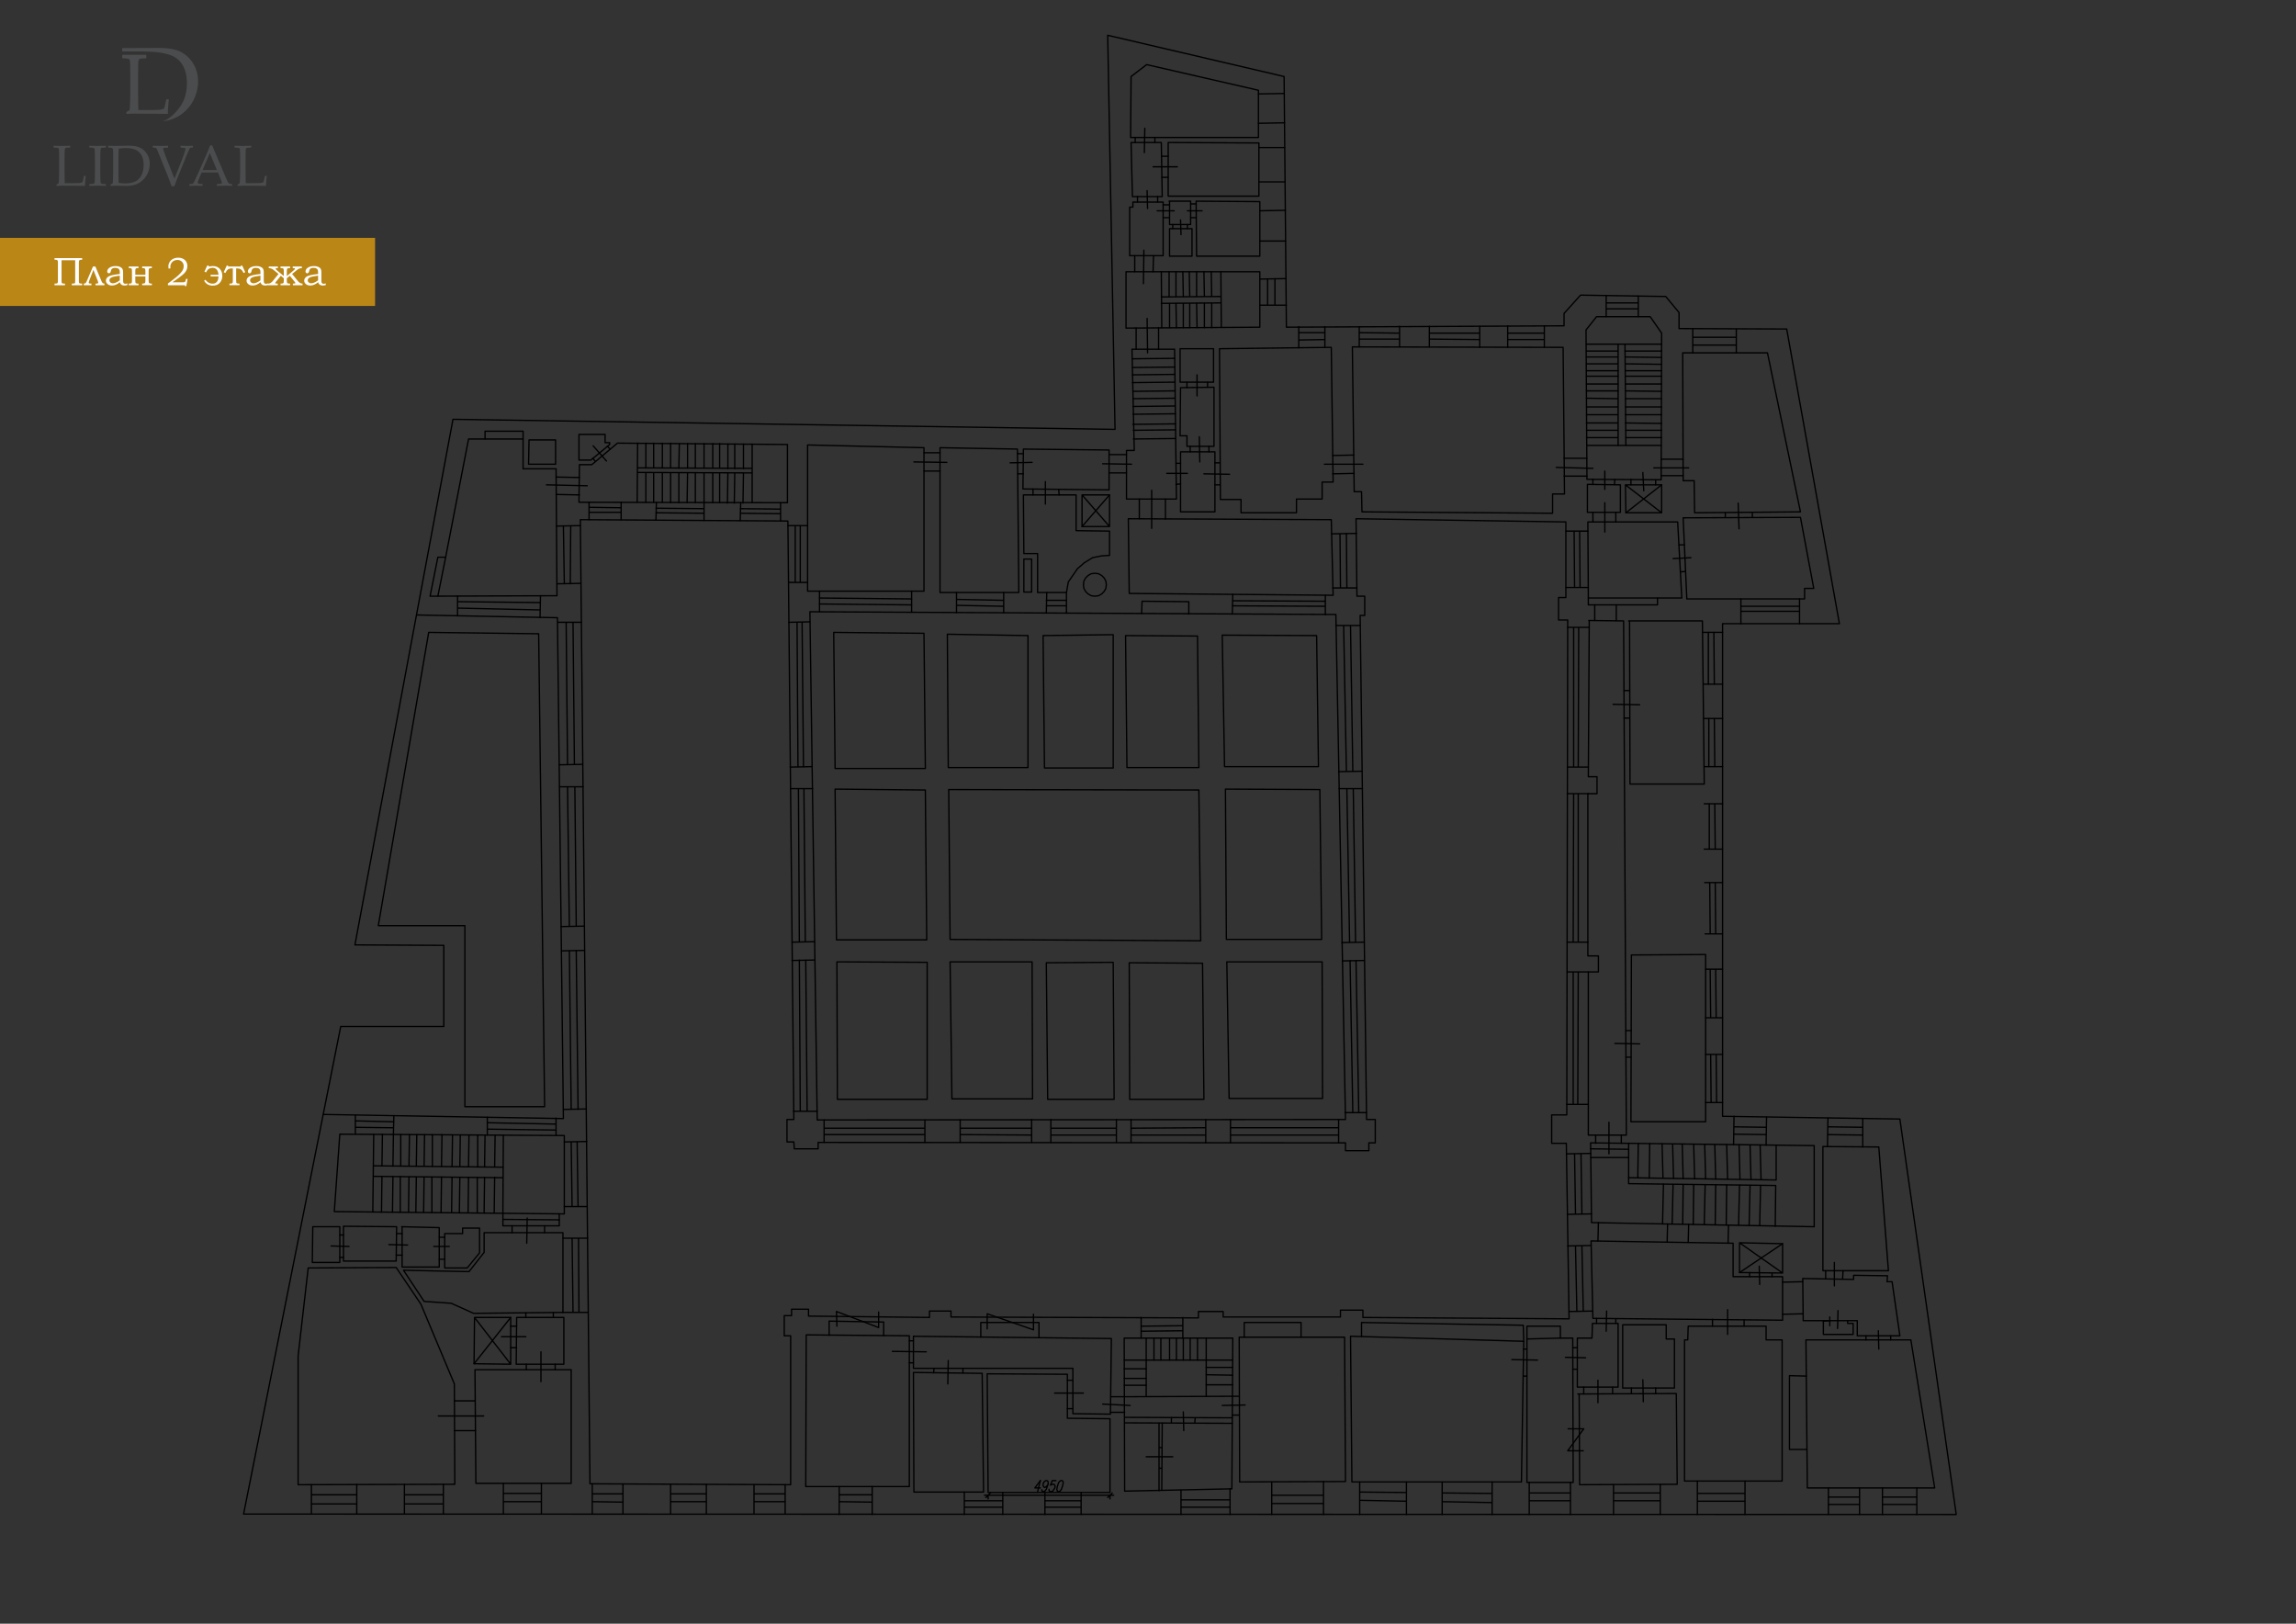 <?xml version="1.0" encoding="UTF-8"?> <!-- Creator: CorelDRAW 2017 --> <svg xmlns="http://www.w3.org/2000/svg" xmlns:xlink="http://www.w3.org/1999/xlink" xml:space="preserve" width="297mm" height="210mm" style="shape-rendering:geometricPrecision; text-rendering:geometricPrecision; image-rendering:optimizeQuality; fill-rule:evenodd; clip-rule:evenodd" viewBox="0 0 2970000 2100000"><rect x="0" y="0" width="2970000" height="2100000" fill="#333333" stroke="none"/> <defs> <style type="text/css"> <![CDATA[ .str0 {stroke:black;stroke-width:1693;stroke-linecap:round;stroke-linejoin:round;stroke-miterlimit:10} .str1 {stroke:black;stroke-width:1693;stroke-linecap:round;stroke-linejoin:bevel;stroke-miterlimit:10} .fil3 {fill:none;fill-rule:nonzero} .fil1 {fill:#BA8616} .fil2 {fill:#FEFEFE;fill-rule:nonzero} .fil0 {fill:#4B4C4D;fill-rule:nonzero} ]]> </style> </defs> <g id="Слой_x0020_1">  <g id="лого"> <g> <path class="fil0" d="M158071 62671l526 -480c16239,-151 30915,-9 46827,-166 8946,0 16268,846 21988,2517 5720,1693 10799,4598 15238,8717 4462,4141 7825,8946 10136,14414 2288,5469 3455,11326 3455,17527 0,6040 -1053,12012 -3158,17892 -2104,5903 -5079,11188 -8946,15856 -3866,4667 -8282,8442 -13201,11302 -4943,2860 -9908,4760 -14850,5721 -2020,390 -4059,702 -6115,934l376 -131c10709,-2676 22689,-16807 26858,-26040 3066,-6819 4621,-14529 4621,-23109 0,-12653 -3386,-22468 -10135,-29447 -13978,-14404 -49189,-11176 -73094,-11686l-526 -480 0 -3341z"></path> <path class="fil0" d="M158112 71244l435 -381 30247 -6 417 380 0 3740 -417 381c-2445,72 -4329,181 -5651,308 -1341,144 -2301,416 -2898,797 -598,398 -997,1304 -1196,2735 -199,1431 -290,3423 -290,5977l-108 12208 0 23456c0,5869 36,9962 108,12299l272 9183 10813 0c8640,0 14020,-109 16157,-308 2138,-217 4202,-742 6195,-1539 380,-888 942,-2935 1666,-6104 725,-3188 1105,-5036 1141,-5525l471 -416 2609 0 362 416c-272,1413 -580,4148 -870,8223 -308,4076 -452,7354 -452,9872l-417 417c-6720,-200 -15559,-308 -26481,-308l-15505 -109c-3532,0 -7136,145 -10813,417l-435 -417 0 -1757 435 -525c2191,-1141 3387,-1830 3604,-2065 199,-254 435,-2536 652,-6847 236,-4311 344,-9527 344,-15595l0 -22768 -90 -10361c-36,-4021 -145,-6629 -308,-7788 -145,-1178 -399,-1956 -743,-2337 -326,-398 -978,-706 -1938,-960 -942,-253 -3132,-428 -6881,-573l-435 -380 0 -3740z"></path> <path class="fil0" d="M69234 188741l300 -262c6041,200 9536,300 10460,300 823,0 4318,-100 10497,-300l287 262 0 1823 -287 262c-1685,50 -2983,125 -3894,212 -924,100 -1586,287 -1998,549 -412,275 -686,899 -823,1885 -138,986 -200,2359 -200,4119l-75 8413 0 16165c0,4044 25,6865 75,8475l187 6328 7452 0c5954,0 9661,-74 11134,-212 1473,-149 2896,-511 4269,-1061 262,-611 649,-2022 1148,-4206 500,-2197 762,-3470 787,-3807l324 -287 1798 0 249 287c-187,973 -399,2858 -599,5667 -212,2808 -312,5067 -312,6802l-287 287c-4631,-137 -10722,-212 -18249,-212l-10685 -75c-2434,0 -4917,100 -7451,287l-300 -287 0 -1210 300 -362c1510,-787 2334,-1261 2483,-1423 138,-175 300,-1748 450,-4718 162,-2971 237,-6566 237,-10748l0 -15690 -62 -7140c-25,-2771 -100,-4568 -213,-5367 -100,-811 -274,-1348 -511,-1610 -225,-275 -674,-487 -1336,-662 -649,-174 -2272,-299 -4855,-399l-300 -262 0 -1823zm46558 -262l4569 150c2996,100 4968,150 5891,150 824,0 4319,-100 10498,-300l287 262 0 1823 -287 262c-1685,50 -2983,125 -3895,212 -923,100 -1585,287 -1997,549 -412,275 -686,899 -824,1885 -137,986 -199,2359 -199,4119l-75 8413 0 16926 37 7127c25,2759 100,4544 225,5343 112,811 287,1348 524,1610 237,274 674,499 1336,674 661,187 2284,325 4868,424l287 213 0 1834 -287 287c-125,0 -2272,-62 -6441,-212 -1735,-49 -3083,-75 -4057,-75 -761,0 -4244,100 -10460,287l-299 -287 0 -1834 299 -213c2272,-99 3782,-224 4531,-361 762,-150 1261,-338 1523,-575 250,-224 462,-724 624,-1473 150,-761 250,-2446 262,-5055l38 -7714 0 -16926 -63 -7140c-25,-2771 -99,-4568 -212,-5367 -100,-811 -274,-1348 -512,-1610 -224,-275 -674,-487 -1323,-662 -661,-174 -2284,-299 -4868,-399l-299 -262 0 -1823 299 -262zm24166 262l287 -262c4219,200 7102,300 8637,300l17113 -374c4881,0 8875,461 11996,1372 3120,924 5892,2510 8313,4756 2434,2259 4269,4881 5530,7864 1248,2983 1884,6179 1884,9561 0,3296 -574,6553 -1722,9761 -1149,3221 -2771,6104 -4881,8650 -2109,2547 -4518,4606 -7202,6167 -2696,1560 -5405,2596 -8101,3120 -2708,525 -5479,786 -8300,786 -1910,0 -5493,-62 -10760,-212 -1723,-49 -2871,-75 -3433,-75 -1685,0 -3719,100 -6103,287l-300 -287 0 -1210 300 -362c1435,-737 2259,-1186 2459,-1373 212,-175 387,-2309 511,-6404 137,-4081 212,-7189 212,-9336l0 -13419 -37 -8300c0,-1810 -25,-3283 -75,-4406 -50,-1136 -137,-1948 -262,-2434 -125,-487 -262,-837 -412,-1024 -162,-200 -424,-362 -774,-499 -349,-138 -961,-250 -1810,-350l-2783 -212 -287 -262 0 -1823zm13530 47720c2484,487 5355,736 8588,736 5679,0 10223,-948 13631,-2858 3395,-1897 5941,-4719 7626,-8451 1673,-3719 2522,-7926 2522,-12606 0,-6903 -1848,-12258 -5530,-16065 -3682,-3795 -9474,-5705 -17400,-5705 -3271,0 -6416,250 -9437,737 -199,3994 -299,8513 -299,13531l0 11483 75 10747c0,2097 75,4918 224,8451zm68502 4356c-374,-1073 -1897,-5168 -4581,-12295l-12432 -30756c-1410,-3507 -2297,-5492 -2671,-5979 -362,-474 -1822,-799 -4381,-961l-325 -337 0 -1673 325 -337c3732,200 6902,300 9511,300 2434,0 5667,-100 9686,-300l287 300 0 2010 -287 287c-2946,0 -4706,100 -5280,274 -574,187 -861,537 -861,1049 0,287 387,1585 1173,3894 774,2297 1473,4244 2085,5829l11446 28934 9536 -23991c662,-1635 1623,-4269 2896,-7901 1261,-3632 1898,-5817 1898,-6553 0,-599 -300,-999 -899,-1161 -599,-175 -2384,-387 -5355,-624l-325 -300 0 -1747 325 -300c4269,200 6990,300 8151,300 949,0 3420,-100 7389,-300l300 300 0 1747 -300 300c-1747,75 -2808,200 -3183,399 -362,200 -686,575 -961,1136 -287,562 -1161,2484 -2621,5779l-11409 28086c-2559,6265 -4381,11121 -5442,14591l-3695 0zm23404 -375l-324 -287 0 -1897 324 -299c1773,-25 2921,-113 3433,-275 512,-150 974,-474 1373,-949 399,-474 1211,-2034 2434,-4656l3844 -8338 9949 -22530c1872,-4419 3732,-8825 5592,-13243l2371 0 15615 36722 2085 4893c612,1398 1311,2908 2110,4544 786,1622 1335,2596 1635,2883 312,287 686,524 1136,674 449,162 1460,250 3020,275l287 299 0 1897 -287 287c-2583,-212 -4918,-324 -6990,-324 -4044,125 -8088,237 -12132,324l-300 -287 0 -1897 300 -299c2733,-50 4431,-163 5117,-350 687,-175 1024,-599 1024,-1261 0,-536 -175,-1235 -512,-2122l-4493 -11146 -21183 0 -3981 9362c-712,1685 -1062,2908 -1062,3694 0,612 325,1061 987,1348 661,300 2321,450 4980,475l324 299 0 1897 -299 287c-3146,-187 -5892,-287 -8263,-287 -2684,0 -5380,100 -8114,287zm16676 -20508l18499 0 -9174 -22056 -9325 22056zm41316 -31193l300 -262c6041,200 9536,300 10460,300 824,0 4319,-100 10498,-300l287 262 0 1823 -287 262c-1685,50 -2984,125 -3895,212 -923,100 -1585,287 -1997,549 -412,275 -687,899 -824,1885 -137,986 -200,2359 -200,4119l-74 8413 0 16165c0,4044 25,6865 74,8475l188 6328 7451 0c5955,0 9662,-74 11135,-212 1473,-149 2896,-511 4268,-1061 263,-611 650,-2022 1149,-4206 499,-2197 761,-3470 786,-3807l325 -287 1797 0 250 287c-187,973 -400,2858 -599,5667 -212,2808 -312,5067 -312,6802l-287 287c-4631,-137 -10723,-212 -18249,-212l-10685 -75c-2434,0 -4918,100 -7452,287l-299 -287 0 -1210 299 -362c1510,-787 2334,-1261 2484,-1423 137,-175 300,-1748 449,-4718 163,-2971 238,-6566 238,-10748l0 -15690 -63 -7140c-25,-2771 -100,-4568 -212,-5367 -100,-811 -275,-1348 -512,-1610 -224,-275 -674,-487 -1335,-662 -649,-174 -2272,-299 -4856,-399l-300 -262 0 -1823z"></path> </g> <polygon class="fil1" points="-4736,307629 485171,307629 485171,395682 -4736,395682 "></polygon> <path class="fil2" d="M97264 336593l-17633 0 0 26759c0,1576 180,2536 539,2887 360,351 1346,531 2956,531l926 0 0 2108 -13521 0 0 -2108 857 0c1491,0 2442,-154 2870,-462 429,-309 643,-1209 643,-2682l0 -24154c0,-1457 -197,-2408 -600,-2845 -402,-437 -1191,-651 -2365,-651l-1405 0 0 -2108 35781 0 0 2108 -1208 0c-1268,0 -2091,223 -2476,677 -386,454 -583,1397 -583,2819l0 23880c0,1593 180,2561 531,2904 351,343 1345,514 2982,514l754 0 0 2108 -13418 0 0 -2108 977 0c1242,0 2065,-77 2468,-223 394,-154 651,-394 762,-728 111,-334 163,-1259 163,-2767l0 -26459zm11104 32285l0 -2108c1071,0 1851,-214 2339,-642 480,-429 1020,-1337 1602,-2725l7969 -18739 3110 0 8003 19159c385,925 831,1645 1336,2168 515,522 1303,779 2374,779l0 2108 -11516 0 0 -2108 703 0c1088,0 1825,-85 2210,-265 377,-172 574,-532 574,-1071 0,-420 -188,-1097 -556,-2031l-5681 -14317 -5535 14308c-369,926 -557,1577 -557,1971 0,934 780,1405 2339,1405l1208 0 0 2108 -9922 0zm46586 -14497l-43 -2742c0,-1859 -523,-3188 -1560,-3984 -1036,-797 -2510,-1191 -4404,-1191 -934,0 -1756,111 -2459,334 -711,231 -1276,540 -1696,934 -429,394 -746,839 -951,1336 -77,189 -283,891 -600,2134 -386,1499 -1165,2253 -2339,2253 -669,0 -1208,-222 -1620,-659 -411,-446 -617,-1046 -617,-1791 0,-1105 412,-2185 1234,-3239 814,-1062 2065,-1936 3753,-2630 1679,-694 3667,-1037 5964,-1037 2142,0 3975,325 5492,985 1525,660 2647,1611 3367,2845 506,848 754,2399 754,4644l0 9630c0,1363 43,2254 129,2674 180,719 505,1251 968,1610 454,360 1054,540 1791,540 771,0 1696,-171 2767,-522l0 2185c-1397,402 -2639,599 -3753,599 -1191,0 -2193,-163 -3007,-497 -814,-334 -1483,-822 -1997,-1465 -522,-642 -856,-1414 -1011,-2296 -2005,1568 -3821,2673 -5449,3307 -1619,634 -3264,951 -4918,951 -2305,0 -4181,-625 -5621,-1876 -1439,-1251 -2159,-2716 -2159,-4404 0,-1020 266,-1979 797,-2896 531,-917 1336,-1731 2416,-2434 1088,-694 2793,-1311 5107,-1850 2322,-532 5543,-1011 9665,-1448zm-18 2159c-3907,565 -6323,959 -7248,1174 -1842,420 -3153,882 -3942,1379 -796,506 -1362,1045 -1696,1620 -334,574 -506,1191 -506,1842 0,651 189,1276 566,1885 377,617 917,1096 1602,1448 694,351 1422,522 2202,522 1088,0 2331,-257 3710,-779 1380,-514 3145,-1525 5304,-3025l8 -6066zm24240 10230l0 2108 -12596 0 0 -2108 626 0c1139,0 1936,-103 2382,-300 454,-205 754,-497 891,-882 145,-386 214,-1380 214,-2990l0 -11653c0,-1560 -60,-2528 -188,-2913 -129,-386 -412,-694 -866,-917 -454,-231 -1259,-343 -2433,-343l-626 0 0 -2108 12596 0 0 2108 -652 0c-1191,0 -1979,94 -2373,274 -394,189 -677,514 -865,994 -180,471 -275,1328 -275,2562l0 4755 13058 0 0 -4755c0,-1799 -265,-2887 -788,-3264 -531,-377 -1457,-566 -2776,-566l-651 0 0 -2108 12595 0 0 2108 -874 0c-1388,0 -2288,214 -2690,651 -403,437 -600,1423 -600,2965l0 12792c0,1542 197,2519 600,2948 402,428 1302,642 2690,642l874 0 0 2108 -12595 0 0 -2108 651 0c1319,0 2245,-188 2776,-557 523,-368 788,-1456 788,-3264l0 -5432 -13058 0 0 5432c0,1208 86,2056 266,2536 171,488 463,823 865,1011 403,180 1191,274 2382,274l652 0zm41289 -19689l-2442 308c-137,-1182 -206,-2159 -206,-2905 0,-1970 540,-3838 1611,-5595 1071,-1747 2562,-3118 4473,-4104 1919,-985 4112,-1482 6589,-1482 2399,0 4498,463 6306,1388 1808,934 3187,2202 4155,3813 960,1619 1440,3461 1440,5535 0,1748 -317,3376 -943,4875 -625,1491 -1636,3008 -3024,4524 -1037,1140 -3136,2879 -6298,5218 -3984,2973 -7043,5133 -9168,6469l13024 0c1534,0 2536,-146 3007,-428 651,-369 1088,-1226 1328,-2562l223 -1431 2159 0 -1696 9408 -1594 0 -274 -1234 -21935 0 0 -2159 4019 -3025c3050,-2253 5286,-3984 6717,-5183 2691,-2271 4730,-4207 6092,-5818 1363,-1611 2305,-3068 2819,-4361 506,-1294 763,-2648 763,-4062 0,-2356 -763,-4284 -2279,-5783 -1517,-1500 -3488,-2254 -5921,-2254 -1739,0 -3299,377 -4661,1131 -1362,746 -2442,1800 -3230,3153 -788,1354 -1183,2811 -1183,4387 0,583 43,1311 129,2177zm62179 8276c-506,-5963 -3102,-8945 -7806,-8945 -1654,0 -3170,394 -4541,1174 -1380,780 -2605,2356 -3693,4738l-2159 -1002 3598 -7840 1748 0 729 1311c1919,-463 3538,-694 4875,-694 3719,0 6683,1199 8885,3590 2202,2390 3299,5398 3299,9022 0,3616 -1071,6641 -3222,9082 -2150,2434 -5226,3650 -9228,3650 -4901,0 -8602,-2099 -11095,-6306l1645 -1353c2433,3393 5475,5089 9150,5089 4979,0 7583,-3119 7815,-9356l-10179 0 0 -2160 10179 0zm18507 -8174l-1405 0c-2133,0 -3796,463 -4987,1380 -1191,925 -2262,2433 -3221,4532l-2159 -1028 3907 -8585 1748 0 171 1182 16185 0 197 -1182 1748 0 3907 8585 -2159 1028c-1037,-2210 -2159,-3752 -3350,-4618 -1191,-865 -2810,-1294 -4858,-1294l-1405 0 0 15423c0,1568 68,2545 205,2930 137,386 429,686 891,909 454,214 1320,325 2588,325l634 0 0 2108 -12955 0 0 -2108 634 0c1234,0 2082,-94 2528,-291 445,-189 754,-488 916,-891 163,-403 240,-1397 240,-2982l0 -15423zm35764 7198l-43 -2742c0,-1859 -523,-3188 -1560,-3984 -1036,-797 -2510,-1191 -4404,-1191 -934,0 -1756,111 -2459,334 -711,231 -1276,540 -1696,934 -429,394 -746,839 -951,1336 -77,189 -283,891 -600,2134 -386,1499 -1165,2253 -2339,2253 -669,0 -1208,-222 -1620,-659 -411,-446 -617,-1046 -617,-1791 0,-1105 412,-2185 1234,-3239 814,-1062 2065,-1936 3753,-2630 1679,-694 3667,-1037 5964,-1037 2142,0 3975,325 5492,985 1525,660 2647,1611 3367,2845 506,848 754,2399 754,4644l0 9630c0,1363 43,2254 129,2674 180,719 505,1251 968,1610 454,360 1054,540 1791,540 771,0 1696,-171 2767,-522l0 2185c-1397,402 -2639,599 -3753,599 -1191,0 -2193,-163 -3007,-497 -814,-334 -1483,-822 -1997,-1465 -522,-642 -856,-1414 -1011,-2296 -2005,1568 -3821,2673 -5449,3307 -1619,634 -3264,951 -4918,951 -2305,0 -4181,-625 -5621,-1876 -1439,-1251 -2159,-2716 -2159,-4404 0,-1020 266,-1979 797,-2896 531,-917 1336,-1731 2416,-2434 1088,-694 2793,-1311 5107,-1850 2322,-532 5543,-1011 9665,-1448zm-18 2159c-3907,565 -6323,959 -7248,1174 -1842,420 -3153,882 -3942,1379 -796,506 -1362,1045 -1696,1620 -334,574 -506,1191 -506,1842 0,651 189,1276 566,1885 377,617 917,1096 1602,1448 694,351 1422,522 2202,522 1088,0 2331,-257 3710,-779 1380,-514 3145,-1525 5304,-3025l8 -6066zm25987 12338l0 -2108 926 0c1259,0 2116,-180 2587,-540 472,-368 703,-1379 703,-3041l0 -3308 -3881 -3161 -6255 7720c-566,694 -848,1191 -848,1499 0,283 128,497 377,626 248,137 839,205 1756,205l1037 0 0 2108 -12493 0 0 -2108 429 26c1071,0 2108,-351 3101,-1045 1003,-703 1706,-1311 2125,-1834l7832 -9588 -6623 -5398c-1757,-1439 -3753,-2159 -5990,-2159l0 -2108 11824 0 0 2108 -1071 0 -497 52c-925,17 -1388,239 -1388,676 0,446 634,1209 1885,2271l8680 7266 0 -6452c0,-1200 -86,-2039 -249,-2519 -171,-480 -454,-814 -865,-1011 -411,-189 -1199,-283 -2373,-283l-729 0 0 -2108 12390 0 0 2108 -728 0c-1174,0 -1954,94 -2357,283 -402,197 -694,531 -865,1002 -180,472 -266,1311 -266,2528l0 6452 8680 -7266c1251,-1062 1885,-1825 1885,-2271 0,-437 -463,-659 -1388,-676l-497 -52 -1071 0 0 -2108 11824 0 0 2108c-2236,0 -4233,720 -5989,2159l-6623 5398 7831 9588c506,626 1251,1260 2236,1911 986,642 1971,968 2939,968 120,0 283,-9 480,-26l0 2108 -12492 0 0 -2108 1036 0c917,0 1508,-68 1757,-205 257,-129 377,-343 377,-626 0,-308 -283,-805 -848,-1499l-6255 -7720 -3882 3161 0 3308c0,1611 223,2613 677,2999 454,385 1320,582 2614,582l925 0 0 2108 -12390 0zm48582 -14497l-43 -2742c0,-1859 -523,-3188 -1560,-3984 -1036,-797 -2510,-1191 -4404,-1191 -934,0 -1756,111 -2459,334 -711,231 -1276,540 -1696,934 -429,394 -746,839 -951,1336 -77,189 -283,891 -600,2134 -386,1499 -1165,2253 -2339,2253 -669,0 -1208,-222 -1620,-659 -411,-446 -617,-1046 -617,-1791 0,-1105 412,-2185 1234,-3239 814,-1062 2065,-1936 3753,-2630 1679,-694 3667,-1037 5964,-1037 2142,0 3975,325 5492,985 1525,660 2647,1611 3367,2845 506,848 754,2399 754,4644l0 9630c0,1363 43,2254 129,2674 180,719 505,1251 968,1610 454,360 1054,540 1791,540 771,0 1696,-171 2767,-522l0 2185c-1397,402 -2639,599 -3753,599 -1191,0 -2193,-163 -3007,-497 -814,-334 -1483,-822 -1997,-1465 -522,-642 -856,-1414 -1011,-2296 -2005,1568 -3821,2673 -5449,3307 -1619,634 -3264,951 -4918,951 -2305,0 -4181,-625 -5621,-1876 -1439,-1251 -2159,-2716 -2159,-4404 0,-1020 266,-1979 797,-2896 531,-917 1336,-1731 2416,-2434 1088,-694 2793,-1311 5107,-1850 2322,-532 5543,-1011 9665,-1448zm-18 2159c-3907,565 -6323,959 -7248,1174 -1842,420 -3153,882 -3942,1379 -796,506 -1362,1045 -1696,1620 -334,574 -506,1191 -506,1842 0,651 189,1276 566,1885 377,617 917,1096 1602,1448 694,351 1422,522 2202,522 1088,0 2331,-257 3710,-779 1380,-514 3145,-1525 5304,-3025l8 -6066z"></path> </g> <g id="план"> <path class="fil3 str0" d="M1278186 1935060l0 3556m157649 -3556l0 3556m-162391 -4742l167132 0m-159427 -2963l-5927 5927m157650 0l5926 -5927"></path> <polyline class="fil3 str0" points="1345750,1914909 1338638,1924392 1345750,1924392 "></polyline> <line class="fil3 str0" x1="1345750" y1="1914909" x2="1342194" y2="1929133"></line> <polyline class="fil3 str0" points="1355825,1919650 1354640,1921428 1353454,1922614 1351676,1923799 1351084,1923799 1349898,1922614 1349306,1921428 1349306,1919650 1349306,1919058 1350491,1916687 1351676,1915502 1353454,1914909 1354047,1914909 1355232,1915502 1355825,1916687 1355825,1919650 1354640,1922614 1353454,1926170 1351676,1928540 1349898,1929133 1349306,1929133 1348120,1928540 1347528,1926762 "></polyline> <polyline class="fil3 str0" points="1365900,1914909 1361159,1914909 1358788,1920836 1359974,1920243 1361159,1919650 1362937,1919650 1364122,1920243 1364715,1921428 1364715,1923799 1364122,1924984 1362937,1926762 1361752,1928540 1359974,1929133 1358788,1929133 1357603,1928540 1357010,1927948 1357010,1926170 "></polyline> <polygon class="fil3 str0" points="1372420,1914909 1371234,1915502 1369456,1917280 1368271,1920836 1367678,1922614 1367086,1926170 1367678,1928540 1368864,1929133 1369456,1929133 1371234,1928540 1373012,1926170 1374198,1922614 1374790,1920836 1375383,1917280 1374790,1915502 1373605,1914909 "></polygon> <polygon class="fil3 str0" points="585951,542293 1442354,555331 1432872,45638 1661048,98978 1664012,423167 2023168,421389 2023168,405387 2044504,381680 2154740,383458 2171927,404201 2171927,424945 2311204,425537 2379360,806622 2228230,806622 2228230,1443739 2457592,1447295 2530490,1958766 315102,1958174 440748,1327576 574098,1327576 574098,1222674 459120,1222082 "></polygon> <polygon class="fil3 str0" points="748934,561851 782716,561851 782716,572519 788643,572519 788643,574889 764344,595040 748934,595040 "></polygon> <polygon class="fil3 str0" points="606102,567777 627438,567777 627438,557702 676629,557702 676629,606301 719301,606301 720486,770469 556318,771062 566393,720685 576468,720685 "></polygon> <line class="fil3 str0" x1="627438" y1="567777" x2="676629" y2="567777"></line> <polygon class="fil3 str0" points="684334,568963 683741,600374 718708,600374 718708,568963 "></polygon> <line class="fil3 str0" x1="576468" y1="720685" x2="566393" y2="771062"></line> <polygon class="fil3 str0" points="749527,600967 765529,600967 798718,573111 1018598,574889 1018598,650158 748934,649565 "></polygon> <path class="fil3 str0" d="M824796 573111l-593 76454m148759 -75268l0 75861m-148166 -45043l148166 593m-148166 5334l148166 593m-137498 -38524l0 32004m0 6520l0 37930m10075 -76454l0 32004m0 6520l0 37930m11261 -76454l0 32004m0 6520l0 37930m10668 -76454l0 32004m0 6520l0 38523m11260 -76454l-592 32004m0 5927l0 38523m11260 -76454l0 32004m0 5927l-592 38523m10668 -76454l0 32004m0 5927l0 38523m11260 -76454l0 32004m0 6519l0 37931m11261 -76454l0 32004m0 6519l0 37931m8890 -76454l0 32004m0 6519l0 37931m10668 -75861l0 32004m0 5926l-593 38524m9483 -76454l0 32004m0 5926l-593 38524m11854 -76454l0 32004m0 5926l-593 38524"></path> <polygon class="fil3 str0" points="750712,672087 1019190,673865 1026895,1447888 1018005,1447888 1018005,1476928 1026895,1476928 1027488,1485818 1058306,1485818 1058306,1477521 1740466,1478114 1740466,1488189 1770692,1488189 1770692,1478114 1778989,1478114 1778989,1447888 1767728,1447888 1759431,795954 1765358,795954 1765358,771062 1755282,771062 1754097,670901 2025538,675050 2025538,772840 2016056,772840 2016056,801881 2027909,801881 2026724,1441961 2007166,1441961 2007166,1478706 2026131,1478706 2029687,1705698 1762987,1703920 1762987,1694437 1733946,1694437 1733946,1703327 1582224,1703327 1582224,1696215 1550220,1696215 1550220,1704512 1230180,1703327 1230180,1695622 1202324,1695622 1202324,1703920 1045860,1702142 1045860,1693252 1023932,1693252 1023932,1701549 1014449,1701549 1014449,1727626 1022746,1727626 1022746,1920243 763158,1919058 "></polygon> <path class="fil3 str0" d="M761973 649565l0 22522m41487 -22522l0 22522m45635 -22522l-593 23114m62230 -22521l0 23114m47414 -23114l-593 23114m52155 -23114l0 23707m-247735 -17780l41487 592m45042 593l62230 593m46821 0l52155 592m0 5927l-52155 -593m-46821 0l-62230 -592m-45042 -593l-41487 0m4741 -69935l3556 4149m15410 -19558l3556 3556m-21929 -4149l17187 19559m-65193 20743l30226 592m-30226 21929l30226 593m-42672 -13039l52747 1185m-39708 52155l30818 -593m-30226 75269l30819 -593m-13039 -74083l-592 74676m-8890 -74676l1185 74676"></path> <polygon class="fil3 str0" points="1047638,791213 1728020,794769 1740466,1447888 1057121,1448480 "></polygon> <path class="fil3 str0" d="M1020376 804844l27262 -593m-25484 187876l28448 -593m-27856 28448l28448 0m-26670 198544l29041 -593m-29041 24299l29634 -592m-27856 195580l30819 0m8890 11260l0 29041m130387 -29041l0 29041m45635 -29041l0 29041m92456 -29633l0 29633m24892 -29633l0 29633m84751 -29633l0 29633m18966 -29633l0 29633m96604 -29633l0 30226m32004 -30226l0 30226m139870 -30226l0 30226m8297 -39116l27855 0m-31411 -196173l28448 -593m-29041 -23114l29041 -592m-733721 -413682l1185 187283m593 27855l1185 197951m0 23707l1185 195580m8890 0l-1778 -195580m-592 -23707l-1778 -197951m-593 -27855l-1778 -187283m28448 654304l130387 0m45635 0l92456 0m24892 0l84751 0m18966 0l96604 -593m32004 0l139870 0m0 9483l-139870 0m-32004 0l-96604 0m-18966 0l-84751 0m-24892 0l-92456 -592m-45635 0l-130387 0m662009 -658453l31411 0m-27855 189060l30226 -592m-29634 22521l30226 0m-24299 -210989l3556 188468m593 22521l3556 198544m592 23706l3556 196766m7705 0l-3556 -196766m-593 -23706l-2963 -198544m-593 -22521l-2963 -188468"></path> <polygon class="fil3 str0" points="1078457,817883 1195212,819068 1196990,993905 1080235,993905 "></polygon> <polygon class="fil3 str0" points="1225438,820253 1329748,822031 1329748,992719 1226624,992719 "></polygon> <polygon class="fil3 str0" points="1349306,822031 1351084,993312 1439984,993312 1439984,820846 "></polygon> <polygon class="fil3 str0" points="1455986,822031 1549034,822624 1550812,992719 1457764,992719 "></polygon> <polygon class="fil3 str0" points="1581038,821439 1703128,822031 1705498,991534 1584002,991534 "></polygon> <polygon class="fil3 str0" points="1080235,1020575 1196990,1021760 1198768,1215562 1082013,1215562 "></polygon> <polygon class="fil3 str0" points="1082606,1244010 1199361,1244603 1199361,1421810 1083198,1421810 "></polygon> <polygon class="fil3 str0" points="1228994,1244010 1335082,1244010 1335674,1421217 1231365,1421217 "></polygon> <polygon class="fil3 str0" points="1353454,1245196 1439984,1244603 1441169,1421810 1355232,1421810 "></polygon> <polygon class="fil3 str0" points="1460727,1245196 1555554,1245788 1557332,1421810 1461320,1421810 "></polygon> <polygon class="fil3 str0" points="1586965,1244010 1710240,1244010 1710832,1420625 1589928,1420625 "></polygon> <polygon class="fil3 str0" points="1585187,1020575 1707276,1021168 1709647,1214970 1586372,1214970 "></polygon> <polygon class="fil3 str0" points="1227216,1021168 1550812,1021760 1553183,1216748 1228994,1214970 "></polygon> <polygon class="fil3 str0" points="1044675,575482 1195212,579038 1195212,764543 1044675,764543 "></polygon> <path class="fil3 str0" d="M1019190 679791l25485 0m-24299 73491l24299 0m-16002 -73491l0 73491m6519 -73491l0 73491m24892 11261l0 26670m119126 -26670l0 27262"></path> <polygon class="fil3 str0" points="1215956,579038 1316116,580816 1317894,766321 1215956,766321 "></polygon> <path class="fil3 str0" d="M1195212 585557l20744 0m-20744 23707l20744 0m-33782 -11853l42672 592m12446 168318l0 26077m61044 -26077l0 26077m-238252 -18965l119126 1185m58082 593l61044 1185m-238252 4742l119126 1185m58082 592l61044 1186"></path> <polygon class="fil3 str0" points="1323821,580816 1434650,582001 1434650,633563 1323228,632378 "></polygon> <path class="fil3 str0" d="M1316116 586743l7705 0m-7112 26077l7112 0m-17187 -14224l28448 -593"></path> <polygon class="fil3 str0" points="1323821,640083 1391978,640083 1391978,686311 1435242,686903 1435242,718315 1425167,718907 1413314,721278 1402646,727797 1393756,735502 1387236,744985 1381902,752689 1379532,766321 1342194,766321 1342194,715944 1324414,715944 "></polygon> <polygon class="fil3 str0" points="1324414,723056 1334489,723056 1334489,765728 1324414,765728 "></polygon> <path class="fil3 str0" d="M1354047 766321l-593 26670m26078 -26670l0 26670m-26078 -16595l26078 0m-26078 7112l26078 0"></path> <polygon class="fil3 str1" points="1431094,756245 1430501,751504 1428130,747355 1425167,744392 1421018,742021 1416277,741429 1411536,742021 1407387,744392 1404424,747355 1402053,751504 1401460,756245 1402053,760987 1404424,765135 1407387,768099 1411536,770469 1416277,771062 1421018,770469 1425167,768099 1428130,765135 1430501,760987 "></polygon> <polyline class="fil3 str0" points="1399682,640083 1435242,640083 1435242,680977 1399682,680977 1399682,640083 1435242,680977 "></polyline> <path class="fil3 str0" d="M1435242 640083l-35560 40894m-63415 -48599l0 7705m33189 -7112l593 7112m-17780 -17188l0 29041"></path> <polygon class="fil3 str0" points="1459542,670901 1722093,672087 1724464,769877 1460727,767506 "></polygon> <polyline class="fil3 str0" points="1476729,793583 1477322,777581 1537774,778174 1537774,794176 "></polyline> <path class="fil3 str0" d="M1594670 768691l-593 25485m120311 -24299l0 24892m-119718 -17780l119718 592m-120311 5927l120311 593m8298 -93642l32004 -592m-30819 70527l31411 0m-21928 -69935l592 69935m7705 -70527l593 70527"></path> <polygon class="fil3 str0" points="1464283,451615 1519401,451615 1521772,645417 1457171,645417 1457171,582594 1467246,582594 "></polygon> <path class="fil3 str0" d="M1434650 587928l22521 0m-22521 23707l22521 0m-30819 -11854l37338 593m10076 45043l0 25484m33782 -25484l0 26077m-17780 -37338l0 49191"></path> <polygon class="fil3 str0" points="1577482,451022 1722093,449244 1724464,623488 1710240,623488 1710240,645417 1677050,645417 1677050,663197 1605338,663197 1605338,646009 1578668,646009 "></polygon> <polygon class="fil3 str0" points="1526513,451022 1569778,451022 1569778,494287 1526513,494287 "></polygon> <polygon class="fil3 str0" points="1527106,501399 1570370,500806 1570370,577260 1535403,577260 1535403,563629 1526513,563629 "></polygon> <path class="fil3 str0" d="M1535403 494287l0 7112m26670 -7112l0 6519m-13631 -16002l0 27263"></path> <polyline class="fil3 str0" points="1527698,584372 1571556,584372 1571556,662011 1527106,662011 1527106,584372 "></polyline> <path class="fil3 str0" d="M1521179 599189l5927 0m-5927 27262l5927 -592m-17780 -13632l26670 0m35560 -13631l6519 0m-6519 28448l6519 0m-20743 -14224l33189 593m-50969 -36153l0 7112m24299 -7112l0 7112m-12446 -19558l593 32597m128016 -174837l0 27263m33782 -27263l0 26670m-33782 -18965l33782 0m-33782 9482l33782 -592"></path> <polygon class="fil3 str0" points="1749356,448651 2021982,449244 2023760,638897 2008351,638897 2008351,663789 1761802,662011 1761209,635934 1751726,635934 "></polygon> <path class="fil3 str0" d="M1723871 589113l27263 -592m-27263 24299l27855 -593m-38523 -11853l49784 0m-298111 -136313l54525 -593m-54525 11853l55118 -592m-55118 10075l55118 -593m-55118 10668l55118 -592m-54526 11853l54526 -593m-54526 10076l54526 -593m-54526 10668l54526 -593m-54526 10668l55118 -592m-55118 13631l55118 -593m-54525 8298l54525 -593m-54525 11853l54525 -592m237660 -144611l0 26077m52154 -26670l0 26670m38524 -26670l0 26670m65193 -26670l0 27263m36153 -27855l0 27855m47413 -27855l0 27855m-239437 -18965l52154 592m38524 0l65193 0m36153 0l47413 0m-239437 7705l52154 0m38524 0l65193 593m36153 0l47413 0"></path> <polygon class="fil3 str0" points="1463098,98978 1483248,83569 1627859,116758 1627859,177803 1462505,177803 "></polygon> <polygon class="fil3 str0" points="1511104,184322 1628452,184915 1628452,253664 1511104,253664 "></polygon> <polygon class="fil3 str0" points="1547256,260183 1629637,260776 1629637,331303 1547849,331303 "></polygon> <polyline class="fil3 str0" points="1512289,260183 1540144,260183 1540144,290409 1512882,290409 1512882,260183 "></polyline> <polygon class="fil3 str0" points="1512882,295743 1541922,295743 1541922,331303 1512882,331303 "></polygon> <polygon class="fil3 str0" points="1465468,261369 1504584,261369 1504584,330711 1461320,330711 1461320,267888 1465468,267888 "></polygon> <path class="fil3 str0" d="M1540144 263739l7112 0m-7112 17780l7112 0m-30226 8890l0 5334m18966 -5334l0 5334m-8890 -11260l592 18965m-23114 -38523l8298 0m-8298 16594l8298 0m-16002 -8890l21928 0m17188 0l18965 0"></path> <polygon class="fil3 str0" points="1463098,184322 1502214,184322 1503399,254257 1464876,254257 "></polygon> <path class="fil3 str0" d="M1468432 177803l0 6519m25484 -6519l0 6519m-13038 -18373l-593 31412m22521 4741l8298 0m-8298 27263l8298 0m-19558 -13632l31411 0m-51562 38524l0 7112m26077 -7112l0 7112m-13631 -14817l593 23114m143425 -148167l33189 -592m-33189 38523l33782 -593m-33189 32004l33189 0m-33189 44450l33782 0m-32597 37338l33189 -592m-33189 39708l33189 0"></path> <polygon class="fil3 str0" points="1456578,351454 1629637,351454 1629637,423167 1456578,424352 "></polygon> <path class="fil3 str0" d="M1629637 360937l33782 -593m-33782 34375l34375 0m-24300 -33782l0 33782m9483 -34375l0 34375m-181356 -64008l0 20743m24299 -20743l-592 20743m-11854 -27855l-592 43264m23114 -15409l592 72305m76454 -72305l593 71713m-77639 -39116l77046 -593m-77046 8890l77046 -593m-66971 -40301l0 32597m593 8297l0 31411m8297 -72305l0 32597m0 8297l593 31411m8297 -72305l593 32597m0 8297l0 31411m7704 -72305l593 32004m0 8890l0 31411m8890 -72305l0 32004m0 8297l593 32004m8890 -72305l592 32004m0 8297l0 32004m8890 -72305l593 32004m0 8297l0 32004m-97790 593l0 27263m29041 -27856l0 27856m-14817 -39709l593 44450"></path> <polygon class="fil3 str0" points="2051616,426723 2065247,409535 2134589,409535 2149406,430871 2148813,620525 2052801,619932 "></polygon> <path class="fil3 str0" d="M2052208 445095l97198 0m-96605 130980l96012 0"></path> <polygon class="fil3 str0" points="2053394,626451 2096066,627044 2096066,662604 2053394,662604 "></polygon> <polyline class="fil3 str0" points="2102585,627044 2149406,627044 2149406,663197 2103178,663197 2102585,627044 2149406,663197 "></polyline> <path class="fil3 str0" d="M2149406 627044l-46228 36153m6519 -43265l0 7112m32004 -6519l0 6519m-16595 -16002l1186 23707m-65786 -14817l0 6519m28448 -6519l-593 6519m-12446 -17187l0 23707m-52747 -40302l29633 0m-29633 23114l29633 0m-39709 -11260l47414 1185m17187 -223435l0 27262m41487 -26670l0 26670m-41487 -17780l41487 0m-41487 7705l41487 0"></path> <polygon class="fil3 str0" points="2176668,456356 2286312,456356 2328984,662011 2192078,663197 2191485,621710 2177261,621710 "></polygon> <path class="fil3 str0" d="M2189707 424945l0 31411m56303 -30819l0 30819m-56303 -20151l56303 0m-56303 10076l56303 0"></path> <line class="fil3 str0" x1="2148813" y1="593855" x2="2177261" y2="593855"></line> <path class="fil3 str0" d="M2148813 615191l28448 0m-37931 -10076l45043 0"></path> <polygon class="fil3 str0" points="2177261,669716 2328984,669123 2346171,760987 2334318,760987 2334318,774618 2182002,774618 "></polygon> <path class="fil3 str0" d="M2251937 774618l0 32004m75861 -32004l0 32004m-75861 -22521l75861 0m-75861 6519l75861 0m-96012 -127423l0 5926m34968 -6519l0 6519m-18373 -18372l1185 33189"></path> <polygon class="fil3 str0" points="2053986,675050 2170149,675050 2175483,773433 2054579,773433 "></polygon> <polyline class="fil3 str0" points="2054579,773433 2054579,782323 2144072,782323 2144072,773433 "></polyline> <path class="fil3 str0" d="M2025538 686903l28448 0m-28448 72898l29041 0m-11261 -72898l593 72898m-7705 -72898l593 72898m23707 -97197l0 12446m29633 -12446l0 12446m-14224 -24892l0 37931m96012 16594l7112 0m-5334 34968l6519 -593m-16002 -16595l23114 -1185"></path> <polyline class="fil3 str0" points="2106734,803066 2202153,803066 2204524,1014055 2108512,1014055 2107919,803066 "></polyline> <polyline class="fil3 str0" points="2055172,802473 2100214,803066 2103770,1468038 2054579,1468038 2054579,1257049 2067618,1257049 2067618,1236306 2053986,1236306 2053986,1026502 2065840,1026502 2065840,1004573 2054579,1004573 2055764,802473 "></polyline> <path class="fil3 str0" d="M2062876 782323l0 20150m27856 -20150l0 20150m112014 15410l25484 0m-24892 66971l24892 0m-24299 44450l24299 0m-23706 62230l23706 0m-200321 -180171l27855 0m-27855 180764l26670 0m0 34375l-27263 0m0 192024l26670 0m593 38523l-27263 0m-592 171281l27855 0m-19558 0l0 -171281m0 -38523l593 -192024m0 -34375l0 -180764m5334 616967l592 -171281m0 -38523l0 -192024m0 -34375l593 -180764m58674 81788l7112 0m-7112 35560l7112 0m-21336 -17780l34375 593"></path> <polygon class="fil3 str0" points="2110290,1235120 2206302,1234528 2206302,1450851 2109697,1450851 "></polygon> <path class="fil3 str0" d="M2103178 1332910l7112 0m-7112 34375l6519 0m-20743 -17780l32004 593m85344 -96605l21928 0m-21928 62823l21928 0m-21928 47413l21928 0m-21928 62230l21928 0m-18372 -608076l0 66971m592 44450l0 62230m593 48006l0 58674m593 43265l592 66379m0 45635l593 62823m0 47413l593 62230m7112 0l-593 -62230m0 -47413l-593 -62823m0 -45635l-592 -66379m0 -43265l-593 -58674m0 -48006l-593 -62230m0 -44450l-592 -66971m-12446 221657l23706 0m-23706 58674l23706 0m-23114 43265l23114 0m-22521 66379l22521 0"></path> <polygon class="fil3 str0" points="2057542,1478114 2346764,1481670 2346764,1586572 2058728,1581238 "></polygon> <path class="fil3 str0" d="M2064062 1468038l0 10668m33189 -10668l0 10668m-16002 -27262l0 40894"></path> <polyline class="fil3 str0" points="2106734,1478706 2106734,1530861 2296980,1533232 2296387,1585979 "></polyline> <path class="fil3 str0" d="M2057542 1485818l49192 593m-48599 10668l48599 0m-80603 -4741l31411 -593m-30226 78825l31412 -593m-21929 -77639l1185 77639m7112 -77639l1186 77639"></path> <polyline class="fil3 str0" points="2106734,1523156 2297572,1526120 2297572,1481077 "></polyline> <path class="fil3 str0" d="M2119180 1479299l-593 43857m15409 -43857l-592 44450m16594 -44450l1186 44450m12446 -43857l1185 43857m11261 -43857l1185 44450m13631 -44450l1186 44450m13038 -44450l1186 44450m11853 -43858l1185 44450m14224 -44450l1186 44450m14816 -44450l1186 44450m13038 -43857l1186 43857m11853 -43857l1185 44450m-126238 5927l-1185 51562m13631 -50970l-1185 50970m14224 -50970l-593 50970m14224 -50970l-592 51562m15409 -51562l-1185 51562m14816 -50969l-592 50969m14816 -50969l-592 51562m17187 -51562l-1185 51562m14816 -50969l-1185 50969m14817 -50969l-1186 51562m-33189 -141055l-593 36745m42672 -35560l-592 36153m-41487 -23707l41487 593m-41487 8890l41487 593"></path> <polygon class="fil3 str0" points="2358024,1482855 2430330,1483448 2442776,1643468 2358024,1643468 "></polygon> <path class="fil3 str0" d="M2364544 1446110l-593 36745m45635 -36153l0 36746m-45042 -26078l45042 593m-45635 9483l45635 592"></path> <polygon class="fil3 str0" points="2331947,1653543 2397733,1654728 2397733,1649394 2441590,1649987 2440998,1657692 2447517,1657692 2457592,1727626 2402474,1727626 2402474,1708068 2332540,1708068 "></polygon> <polyline class="fil3 str0" points="2358617,1708068 2358617,1725848 2397140,1725848 2397140,1711624 2390028,1711624 2390028,1708068 "></polyline> <path class="fil3 str0" d="M2358617 1708661l8890 -593m-593 -4741l0 11261m10668 -19558l-592 23114m-15410 -74676l0 10668m22522 -10668l-593 10668m-10668 -21336l0 30226"></path> <polygon class="fil3 str0" points="2058135,1604944 2241862,1607908 2241862,1651172 2305870,1651172 2305870,1707476 2060506,1705105 "></polygon> <path class="fil3 str0" d="M2157110 1583016l-592 23706m-88900 -25484l-593 23706m117348 -21336l-593 23114m52155 -21928l-593 23114"></path> <polyline class="fil3 str0" points="2250159,1607315 2250159,1645838 2305870,1646431 2305870,1608500 2250159,1607315 2305870,1646431 "></polyline> <path class="fil3 str0" d="M2305870 1608500l-55711 37338m13039 0l0 5334m29040 -4741l0 4741m-16594 -13631l592 23707m29634 -2964l26077 -592m-26077 42079l26670 -593m-304631 -87714l30226 -593m-28448 85344l30226 -593m-21929 -84158l1778 84751m6520 -84751l1778 84158"></path> <polygon class="fil3 str0" points="554540,817883 696780,819661 704484,1431293 601360,1431293 601360,1197190 489346,1197190 "></polygon> <polyline class="fil3 str0" points="539130,795361 721079,798917 728784,1446702 418226,1441368 "></polyline> <path class="fil3 str0" d="M728784 1434849l29633 -593m-32004 -204470l29633 -592m-30226 -30819l30226 -593m-32004 -180171l30226 0m-30818 -28448l30226 -592m-32004 -183727l30226 0m-160020 -33782l0 25485m107272 -26078l-592 28448m-106680 -20743l106680 1185m-106680 7112l106680 2371m33782 16002l1778 183727m0 29040l2370 180764m0 31411l2371 205063m8890 0l-2371 -205655m0 -31412l-1778 -180171m-592 -29040l-1778 -183727"></path> <polygon class="fil3 str0" points="439562,1466853 729969,1468631 729969,1569977 432450,1567014 "></polygon> <path class="fil3 str0" d="M483420 1466853l-1186 100753m12446 -100753l-592 40894m0 13631l-593 46228m15409 -100160l-592 40894m0 13038l-593 46228m10668 -100160l0 40894m-593 13038l0 46228m11854 -100160l-593 40894m0 13631l-593 45635m10668 -100160l-592 40894m0 13631l-593 45635m11261 -100160l-593 40894m0 13631l-593 45635m11261 -100160l0 41486m-593 13039l0 46228m13039 -100753l-593 41486m0 13039l-592 46228m14816 -100161l-592 40894m0 13632l-593 45635m11261 -100161l-593 40894m0 13632l-593 45635m12446 -100161l-592 40894m0 13632l-593 45635m12446 -100161l0 41487m-593 13039l0 45635m10076 -100161l-593 41487m0 13039l-593 46228m14224 -100754l-592 41487m0 13039l-593 46228m11853 -100754l-592 100754m-167725 -61045l168317 1778m-168317 11853l167725 1778m-190839 -81195l0 24892m49191 593l593 -24300m-49784 6520l49784 1185m-49784 7112l49191 592m121497 9483l0 -23114m88900 23707l0 -22521m-88900 5926l88900 1778m-88900 6520l88900 1185"></path> <polygon class="fil3 str0" points="404595,1586572 439562,1586572 439562,1632800 404002,1632800 "></polygon> <polyline class="fil3 str0" points="444896,1585979 513053,1586572 512460,1631022 444304,1631022 444304,1585979 "></polyline> <path class="fil3 str0" d="M439562 1597240l4742 0m-4742 29040l4742 0m-16002 -14816l23114 592"></path> <polyline class="fil3 str0" points="519572,1586572 568171,1587757 568171,1638726 520165,1638726 520165,1586572 "></polyline> <path class="fil3 str0" d="M513053 1595462l7112 0m-7705 27855l7705 0m-17187 -13631l24299 592"></path> <polygon class="fil3 str0" points="575283,1595462 598397,1595462 598397,1588350 620326,1588350 620326,1620354 604324,1639912 575283,1639912 "></polygon> <path class="fil3 str0" d="M568171 1600203l7112 0m-7112 28448l7112 0m-14224 -16595l20151 0"></path> <polygon class="fil3 str0" points="626252,1594276 728191,1594276 728191,1697400 612621,1698586 583580,1685547 548613,1683176 521943,1642875 606694,1644653 626252,1619761 "></polygon> <polyline class="fil3 str0" points="650552,1568792 650552,1585386 662405,1585386 723450,1585386 723450,1569977 "></polyline> <path class="fil3 str0" d="M650552 1577089l72898 593m-61045 7704l0 8890m42079 -8890l0 8890m-22521 -18965l-593 32597m48599 -130980l29041 -592m-29041 84158l29633 0m-31411 40894l32004 0m-32004 96012l32597 0m-21929 -220472l1185 83566m0 40894l1186 96012m7704 0l-592 -96012m-593 -40894l-1185 -83566"></path> <polygon class="fil3 str0" points="398668,1639912 512460,1639319 544464,1686732 587729,1789856 588322,1919650 385629,1920243 385629,1753704 "></polygon> <path class="fil3 str0" d="M402817 1920243l0 37931m58674 -38524l0 38524m61637 -38524l0 38524m50377 -38524l0 38524m-170688 -24892l58674 0m61637 0l50377 0m-170688 11853l58674 0m61637 0l50377 0"></path> <polyline class="fil3 str0" points="613806,1703920 660627,1703920 660627,1764372 613214,1763779 613806,1703920 660627,1764372 "></polyline> <line class="fil3 str0" x1="660627" y1="1703920" x2="613214" y2="1763779"></line> <polygon class="fil3 str0" points="668332,1703920 729376,1703920 729376,1764372 667739,1764372 "></polygon> <path class="fil3 str0" d="M660627 1715180l7705 0m-7705 27856l7705 0m-19558 -14224l31411 0m0 -30819l0 5927m35560 -6520l0 6520"></path> <polygon class="fil3 str0" points="614399,1771484 738859,1771484 738859,1918465 615584,1918465 "></polygon> <path class="fil3 str0" d="M587729 1811785l26670 0m-26670 38523l27263 0m-48006 -18965l58674 0m55118 -66971l0 7112m37338 -7112l0 7112m-18373 -23114l0 38523m-48599 131572l0 39709m49192 -39709l0 39709m-49192 -26670l49192 0m-49192 10668l49192 0m65786 -23114l0 39116m39708 -38524l0 38524m-39708 -26078l39708 0m-39708 10076l39708 592m61638 -23114l0 38524m46228 -38524l0 38524m101938 -37931l0 37931m-40301 -37931l0 37931m-107865 -26078l46228 0m61637 0l40301 0m-148166 10076l46228 0m61637 0l40301 0"></path> <polygon class="fil3 str0" points="1042897,1726441 1176247,1727626 1176247,1922614 1042304,1922614 "></polygon> <polyline class="fil3 str0" points="1072530,1727034 1072530,1708661 1143058,1709846 1143058,1727626 "></polyline> <polyline class="fil3 str0" points="1082606,1715180 1082013,1696215 1136538,1716958 1136538,1696808 "></polyline> <path class="fil3 str0" d="M1085569 1922614l0 36152m42672 -36152l0 36152m-42672 -25484l42672 0m-42672 8890l42672 592"></path> <polygon class="fil3 str0" points="1181581,1728219 1437613,1731182 1436428,1828972 1387829,1828380 1387829,1769706 1181581,1769706 "></polygon> <polyline class="fil3 str0" points="1268703,1729404 1268703,1710439 1343972,1710439 1343972,1729997 "></polyline> <polyline class="fil3 str0" points="1277000,1718736 1277000,1699178 1336860,1719922 1336860,1699771 "></polyline> <polygon class="fil3 str0" points="1181581,1775040 1270481,1776225 1272259,1929726 1182174,1929726 "></polygon> <path class="fil3 str0" d="M1208251 1769706l-593 5926m37931 -5926l0 5926m-18965 -16002l-593 30226m-49784 -55710l5334 0m-5334 28448l5334 0m-27263 -14817l43858 593"></path> <polygon class="fil3 str0" points="1277000,1776818 1380717,1777410 1380717,1834306 1435835,1834899 1435835,1930318 1278186,1930318 "></polygon> <path class="fil3 str0" d="M1380717 1785115l7112 0m-7112 36745l7112 0m-23707 -20150l37338 0"></path> <polygon class="fil3 str0" points="1454208,1730590 1594670,1730590 1593484,1925577 1454800,1928540 "></polygon> <path class="fil3 str0" d="M1437020 1806451l17188 0m-17780 20151l18372 0m-28448 -10668l35560 1778m-7112 15409l139277 593m-139277 6519l139277 593m-78825 -7705l0 7112m30819 -6519l-593 6519m-14816 -14224l592 24299m-32004 -10075l0 87715m4149 -87715l-593 87122m-20150 -43265l34374 0m-17780 -11853l3556 0m-3556 26670l3556 0m-255439 30819l0 29040m49784 -28448l0 28448m54525 -28448l0 28448m46821 -28448l0 28448m-151130 -17780l49784 0m54525 0l46821 0m-151130 8298l49784 0m54525 0l46821 0m77639 -245364l0 26670m53933 -26670l0 26670m-53933 -15410l53933 -592m-53933 7112l53933 -593m-75861 85344l139869 -593"></path> <polyline class="fil3 str0" points="1482656,1805858 1482656,1759038 1560295,1759038 1560295,1805858 "></polyline> <path class="fil3 str0" d="M1482656 1759038l-28448 0m28448 11260l-28448 0m28448 12446l-28448 0m28448 8890l-28448 0m106087 -32596l34375 0m-34375 9482l34375 0m-34375 9483l34375 593m-34375 12446l34375 0m-112014 -32004l0 -28448m10075 28448l0 -28448m8890 28448l0 -28448m11261 28448l0 -28448m8890 28448l0 -28448m8890 28448l0 -28448m8890 28448l0 -28448m9482 28448l0 -28448m11261 28448l0 -28448m-32597 196765l0 31411m63416 -33189l0 33189m-63416 -18965l63416 0m-63416 9483l63416 0"></path> <polygon class="fil3 str0" points="1602967,1729404 1739280,1729404 1740466,1916094 1603560,1916687 "></polygon> <path class="fil3 str0" d="M1594077 1805858l8890 0m-8890 24300l8890 0m-21929 -12446l29634 -593m34374 99568l0 42079m66972 -42672l0 42672m-66972 -24892l66972 0m-66972 10668l66972 0"></path> <polyline class="fil3 str0" points="1609486,1729404 1609486,1710439 1682977,1710439 1682977,1729404 "></polyline> <polygon class="fil3 str0" points="1746985,1728219 1971013,1734738 1968050,1916687 1748763,1916687 "></polygon> <polyline class="fil3 str0" points="1761209,1728219 1761209,1710439 1970420,1713995 1971013,1734738 "></polyline> <path class="fil3 str0" d="M1758838 1916687l0 42079m60452 -42079l0 42079m46228 -42079l0 42079m64601 -42079l0 42079m-171281 -29040l60452 592m46228 593l64601 593m-171281 8890l60452 1185m46228 593l64601 1185"></path> <polygon class="fil3 str0" points="1975162,1715180 2018426,1715180 2018426,1730590 2034428,1730590 2035021,1917280 1975162,1917280 "></polygon> <path class="fil3 str0" d="M1970420 1744814l4742 0m-4742 34967l4742 0m-19558 -21336l33189 593m-13631 -27263l43264 -1185"></path> <polygon class="fil3 str0" points="2040355,1730590 2059320,1730590 2059913,1711624 2093102,1711624 2093102,1794005 2040355,1794005 "></polygon> <polyline class="fil3 str0" points="2040948,1802895 2168371,1802302 2169556,1919650 2043318,1920243 2042726,1802895 "></polyline> <polyline class="fil3 str0" points="2028502,1847938 2048652,1847938 2027909,1876386 2048060,1876386 "></polyline> <path class="fil3 str0" d="M2034428 1743036l5927 0m-5927 27855l5927 0m-15409 -15409l26077 592m14224 -50969l0 6519m24892 -5926l0 5926m-11853 -16002l-593 26078m8297 72305l0 8297m-37338 -8297l0 8890m18373 -17780l0 29041"></path> <polyline class="fil3 str0" points="2099622,1713402 2155332,1713402 2155332,1731775 2166000,1731775 2166000,1795190 2099029,1795190 2099029,1713402 "></polyline> <path class="fil3 str0" d="M2110290 1795190l0 7112m31411 -7112l0 7112m-16595 -17780l593 28448m-147574 104310l0 41486m53340 -41486l0 41486m55711 -38523l0 38523m60452 -39116l0 39116m-169503 -27855l53340 0m55711 0l60452 0m-169503 10075l53340 0m55711 0l60452 0"></path> <polygon class="fil3 str0" points="2183780,1715180 2284534,1715180 2284534,1732960 2305277,1732960 2305277,1915502 2179039,1915502 2179039,1732960 2183188,1732960 "></polygon> <path class="fil3 str0" d="M2215192 1706290l0 8890m40894 -8297l0 8297m-21336 -21336l0 32004"></path> <polygon class="fil3 str0" points="2336096,1732960 2471816,1732960 2502635,1924392 2337874,1924392 "></polygon> <polyline class="fil3 str0" points="2336688,1779781 2314760,1779188 2314760,1874608 2337281,1874608 "></polyline> <path class="fil3 str0" d="M2413735 1727626l0 5334m32004 -5334l0 5334m-16002 -11853l593 23707m-65194 179578l0 34374m40302 -34374l0 34374m29633 -34374l0 34374m44450 -34374l0 34374m-283887 -43264l0 43264m61637 -43264l0 43264m-61637 -27262l61637 0m-61637 10075l61637 0m107865 -5334l40302 0m29633 0l44450 0m-114385 9483l40302 0m29633 0l44450 0m-377529 -1500633l1186 130980m-50970 -96605l40894 0m9483 -8890l46821 593m-97198 15409l40894 0m-40894 10075l40894 0m9483 0l46821 0m-97198 8890l40894 0m9483 0l46821 593"></path> <path class="fil3 str0" d="M2052208 565999l40894 0m0 -120904l0 130980m-40894 -122090l40894 0m8890 0l47414 0m-97198 7705l40894 0m9483 0l46821 593m-97198 8297l40894 0m9483 8890l46821 0m-46821 7112l46821 0m-97198 28448l40894 593m9483 0l46821 0m-97198 10668l40894 0m9483 0l46821 0m-97198 10075l40894 0m9483 0l46821 0m-97198 10668l40894 0m-40894 9483l40894 0m10076 0l46228 0m-46228 9482l46228 0m-46821 -18965l46821 593"></path> </g> </g> </svg> 